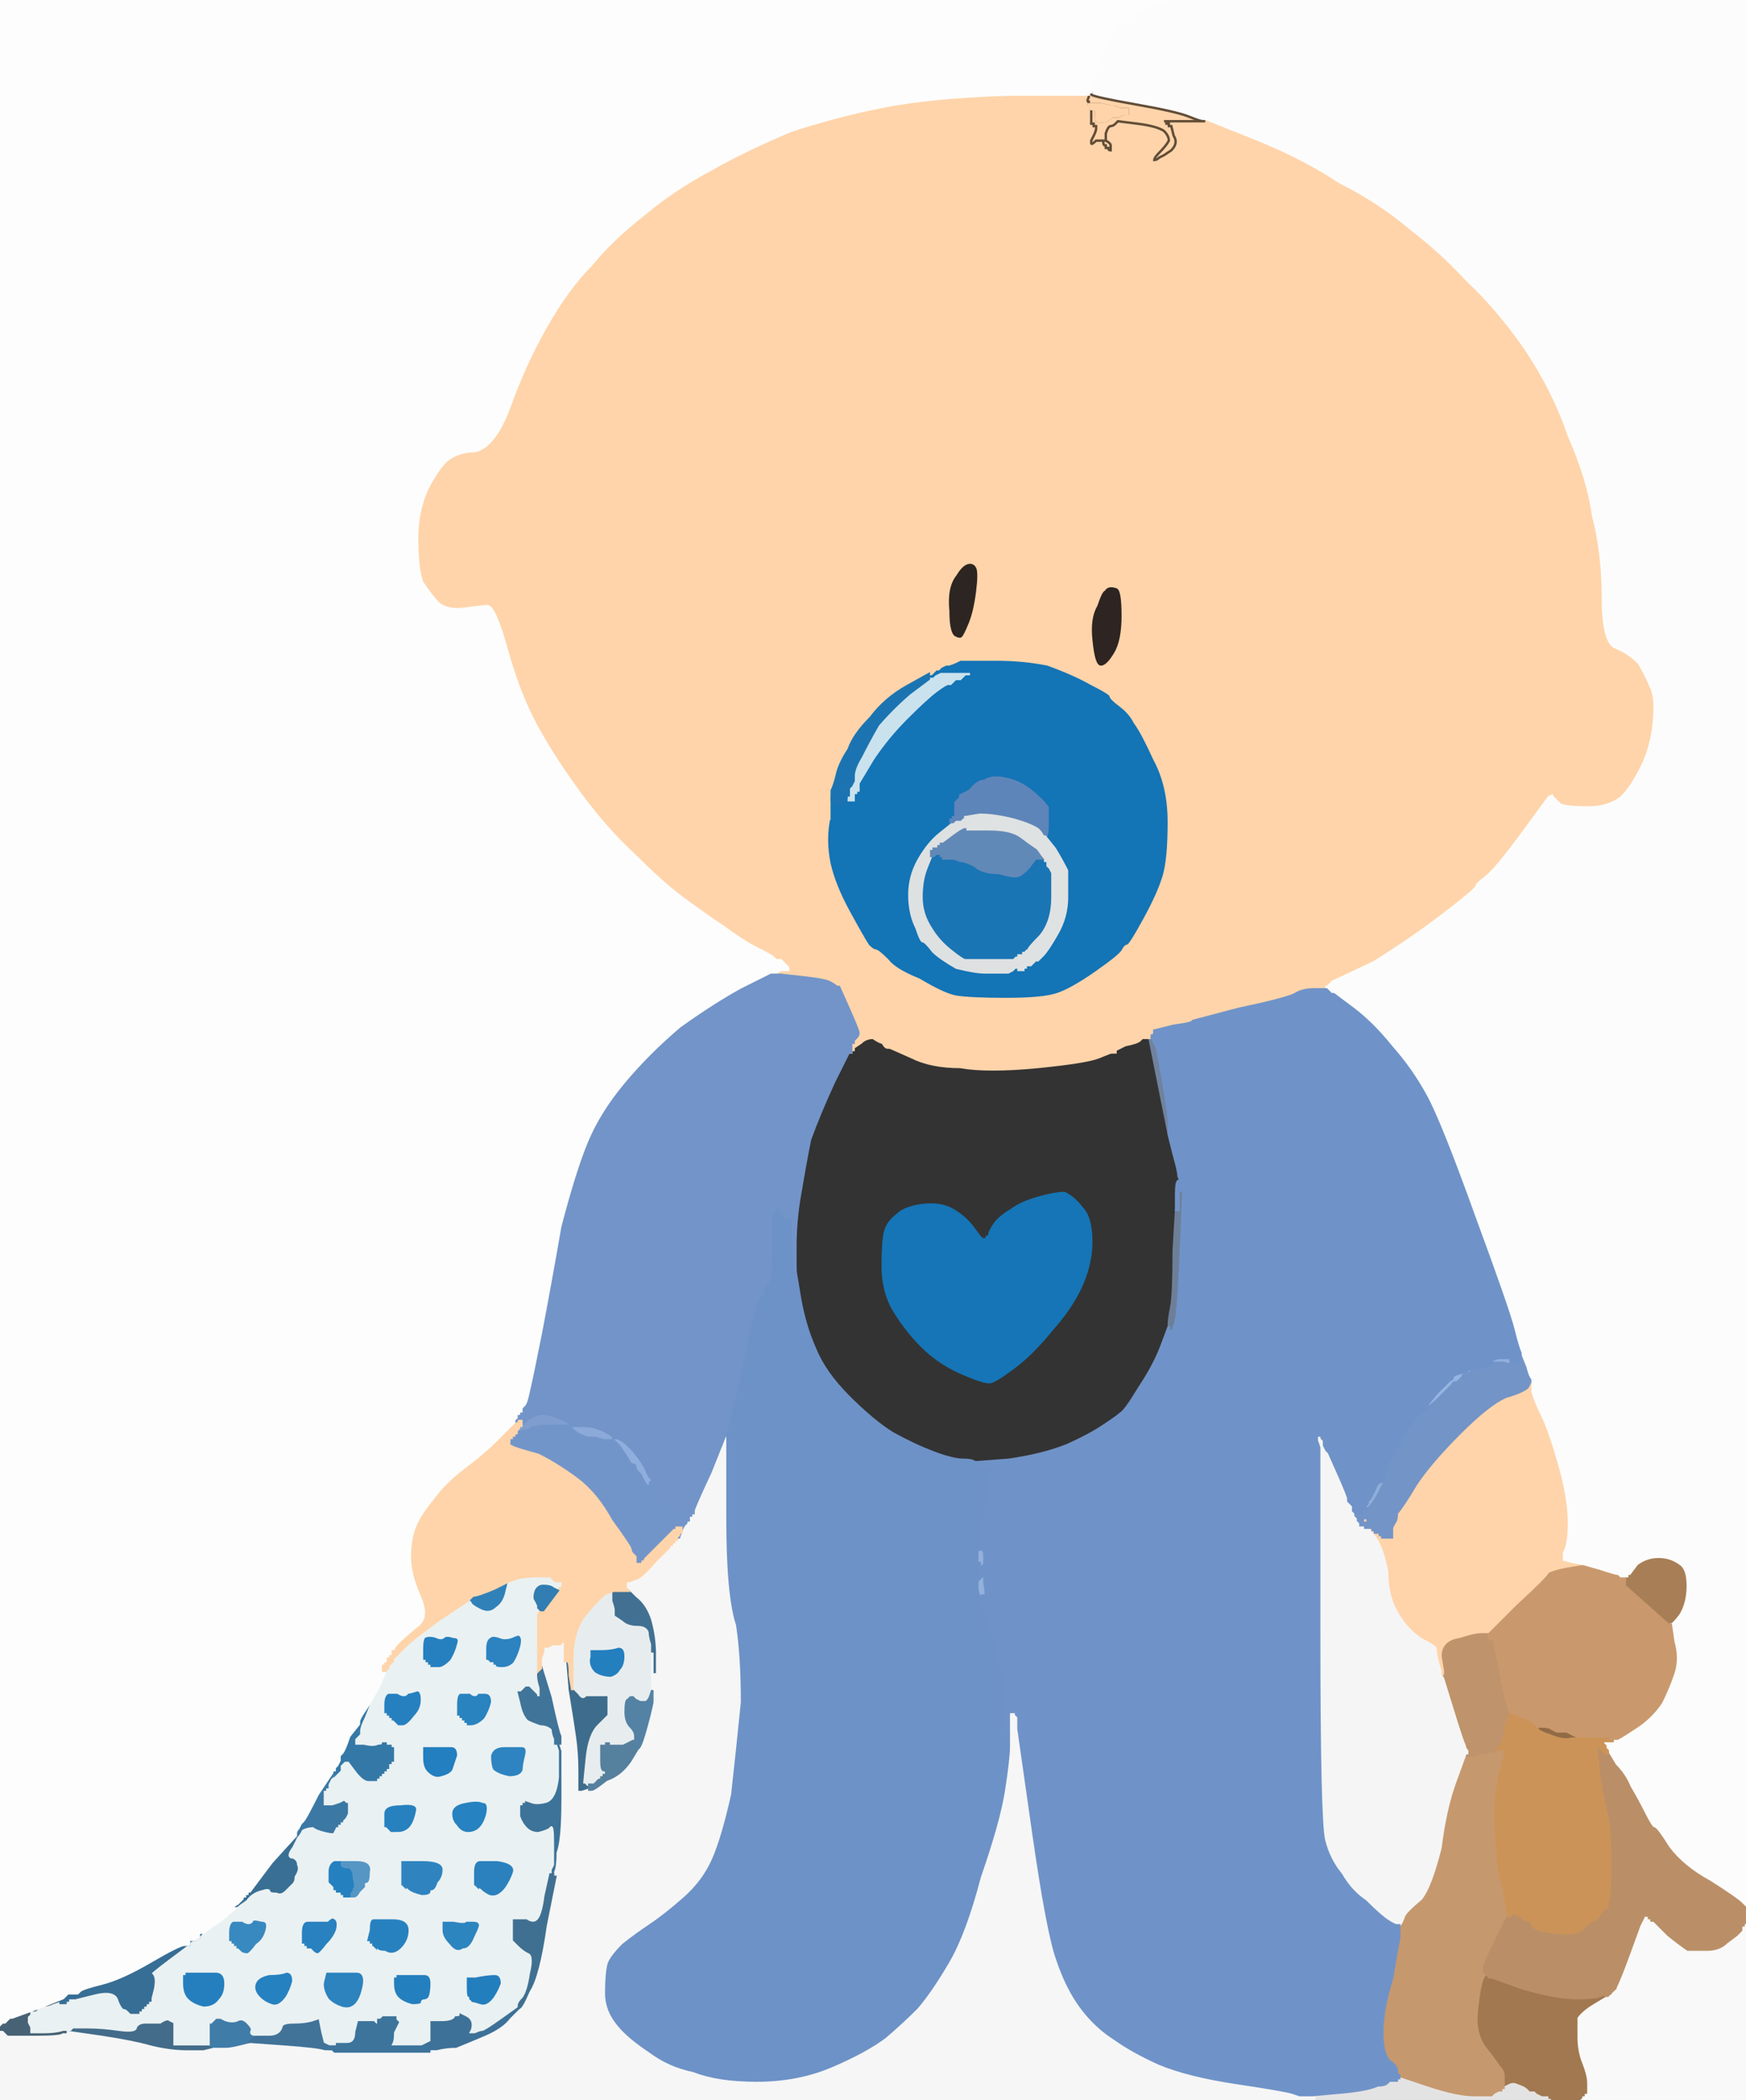 <?xml version="1.0"?><svg width="720" height="866" xmlns="http://www.w3.org/2000/svg">
 <rect width="100%" height="100%" fill="#333333" stroke="none"/>
 <g>
  <title>Layer 1</title>
  <path fill-rule="evenodd" stroke="#2E84C0" stroke-width="1px" id="svg_1" fill="#2E84C0" d="m208,720q5,0 7,0q3,0 2,4q-1,4 -1,6q-1,3 -6,3q-5,-1 -7,-3q-1,-2 -1,-6q1,-4 6,-4z"/>
  <path fill-rule="evenodd" stroke="#2D2521" stroke-width="1px" id="svg_2" fill="#2D2521" d="m391,252q-1,-10 3,-15q3,-5 6,-5q2,0 3,2q1,2 0,10q-1,8 -3,13q-2,5 -3,6q-1,1 -3,0q-3,-1 -3,-11z"/>
  <path fill-rule="evenodd" stroke="#426C89" stroke-width="1px" id="svg_3" fill="#426C89" d="m70,833l2,1l0,0l0,0l0,3q0,3 0,5l0,1l7,0l7,0l0,0q1,1 3,1l2,0l0,0q0,0 -3,1l-4,1l-7,0q-7,0 -17,-3q-9,-3 -20,-3l-11,-2l-1,1l-1,0l0,-1l1,-1l0,0l0,0l1,0l1,-1l6,0q6,0 13,1q7,1 7,-1q1,-2 4,-2q3,0 6,0q3,-2 4,-1z"/>
  <path fill-rule="evenodd" stroke="#2680C0" stroke-width="1px" id="svg_5" fill="#2680C0" d="m166,712l-2,0l-1,-1l-1,-1l0,0l0,0l-1,0l0,0l0,-1l-1,0l0,0l0,-1l0,0l0,0l-1,0l0,0l0,-1l-1,0l0,-4q0,-4 2,-5q2,0 4,0q3,2 4,0q1,0 4,-1q2,0 2,4q0,4 -3,7q-3,4 -5,4z"/>
  <path fill-rule="evenodd" stroke="#247FBE" stroke-width="1px" id="svg_6" fill="#247FBE" d="m243,683l0,-3l5,0q4,0 7,-1q3,0 3,4q0,4 -2,6q-1,2 -4,3q-4,0 -7,-2q-3,-3 -2,-7z"/>
  <path fill-rule="evenodd" stroke="#2681C0" stroke-width="1px" id="svg_7" fill="#2681C0" d="m111,814q5,0 7,-1q3,0 3,4q-1,4 -3,7q-3,4 -6,3q-3,-1 -5,-3q-3,-3 -2,-6q1,-3 6,-4z"/>
  <path fill-rule="evenodd" stroke="#2983BF" stroke-width="1px" id="svg_8" fill="#2983BF" d="m194,712l-2,0l0,-1l0,0l-1,0l0,-1l0,0l-1,0l0,0l0,0l0,-1l0,0l-1,0l0,-1l0,0l-1,0l0,0l0,0l0,-1l0,0l0,-4q0,-5 2,-5q1,0 4,0q2,2 3,0q1,0 3,0q3,0 3,4q-1,4 -3,7q-3,3 -6,3z"/>
  <path fill-rule="evenodd" stroke="#396F94" stroke-width="1px" id="svg_9" fill="#396F94" d="m112,768l10,-11l0,0q0,1 0,1l1,0l-2,4q-3,4 0,4q2,1 2,3q1,2 -1,5q0,2 -1,3l-1,1l-2,2q-2,2 -4,1q-3,0 -3,-1q0,-1 -3,0q-4,1 -6,4q-3,2 -4,3l-1,0l-1,0q0,-1 2,-2l2,-2l0,0l0,-1l0,0l0,0l1,0l0,0l0,-1l1,0l0,0l0,-1l0,0l0,0l1,0q0,0 9,-12z"/>
  <path fill-rule="evenodd" stroke="#6D7F98" stroke-width="1px" id="svg_10" fill="#6D7F98" d="m486,494l0,-4l1,0l0,0l0,1l1,0l-1,24q-1,24 -2,29q-1,5 -2,5q-1,0 -1,-1l0,-1l0,-1q0,-2 1,-7q1,-5 1,-23l1,-17l0,0l1,0l0,-5z"/>
  <path fill-rule="evenodd" stroke="#2981BF" stroke-width="1px" id="svg_11" fill="#2981BF" d="m129,805l-1,-1l-1,0l-1,0l0,-1l0,0l-1,0l0,-1l0,0l-1,0l0,-5q0,-5 3,-5q2,0 4,0q2,0 4,0q2,-2 3,-1q2,1 1,5q-1,3 -4,6q-3,4 -4,4q-1,0 -2,-1z"/>
  <path fill-rule="evenodd" stroke="#3D7398" stroke-width="1px" id="svg_12" fill="#3D7398" d="m230,722l-1,-3l1,0l1,0l1,3q0,2 0,20q0,17 -2,22q0,6 -1,8l0,2l-1,0q0,0 0,-1l-1,0l0,-2l1,-2l0,-1q0,-1 0,-8q0,-8 -1,-6q-1,1 -5,2q-3,0 -5,-2q-2,-2 -3,-5q0,-4 0,-5l1,0l0,-1l1,0l0,0l0,-1l0,0q0,0 3,1q2,1 6,0q4,-1 5,-10q0,-9 0,-11z"/>
  <path fill-rule="evenodd" stroke="#70829E" stroke-width="1px" id="svg_13" fill="#70829E" d="m474,427l1,0l0,0l0,1l2,4q1,4 3,16q2,11 2,15q0,5 0,5l0,0l0,0q0,0 -4,-20l-4,-20l0,0q0,0 0,-1z"/>
  <path fill-rule="evenodd" stroke="#3B78A4" stroke-width="1px" id="svg_14" fill="#3B78A4" d="m131,740l6,-9l0,0l1,0l0,1l0,0l0,0l0,0l0,1l0,0l-1,1l-1,2l0,1l0,1l-1,0l0,0l0,1l-1,0l0,1l0,1l0,1l0,2l0,0l0,0l1,0l1,0l0,0q0,0 1,0q0,0 3,-1l2,-1l1,1l1,0l0,3l0,2l-1,2l-1,1l0,0l0,1l0,0l0,0l-1,0l0,0l0,1l-1,0l0,0l0,1l0,0l0,0l-1,0l0,0l-1,2q0,1 -4,0q-4,-1 -5,-2q-2,0 -4,1q-1,2 -2,3l0,0l-1,0q0,0 0,-1l0,0l0,-1q0,-1 1,-2l1,-2l0,0l0,0l1,-1q1,-1 6,-11z"/>
  <path fill-rule="evenodd" stroke="#A87E56" stroke-width="1px" id="svg_15" fill="#A87E56" d="m689,670l0,0l-1,0q0,0 -9,-8l-9,-8l0,-1l0,0l-1,0l0,-1l0,0l1,0l0,0l0,-1l0,0l0,-1l0,0l0,0l1,0l0,0l0,-1l1,0l3,-4q4,-3 9,-3q5,0 9,3q3,2 3,9q0,7 -3,12q-3,4 -4,4z"/>
  <path fill-rule="evenodd" stroke="#2C83C0" stroke-width="1px" id="svg_16" fill="#2C83C0" d="m204,687l0,0l-1,0l0,-1l0,0l-1,0l0,0l0,0l-1,-1l-1,0l0,-5q0,-4 2,-5q1,-1 4,0q2,1 5,0q2,-1 3,-1q2,1 1,5q-1,4 -3,7q-2,2 -5,2q-3,0 -3,-1z"/>
  <path fill-rule="evenodd" stroke="#2781BF" stroke-width="1px" id="svg_17" fill="#2781BF" d="m164,756l-2,0l0,0l0,0l-1,0l0,0l-1,-1l-1,-1l0,0l-1,0l0,-1l0,-1l0,-4q0,-4 7,-4q8,-1 7,3q-1,5 -3,7q-2,2 -5,2z"/>
  <path fill-rule="evenodd" stroke="#476275" stroke-width="1px" id="svg_18" fill="#476275" d="m16,828l10,-4l0,0l0,1l0,0q0,0 -1,1l0,0l-3,1q-2,1 -4,1l-1,0l-1,1l-1,1l-1,0l-1,0l0,1l-1,1l0,1l0,1l1,2l0,2l5,0q5,0 8,-1l2,0l0,1l0,0l0,0q0,0 -1,0l0,1l-1,0q-1,1 -11,1q-10,0 -12,0l-2,-2l0,0l-1,0l0,0l0,0l0,-2l0,-1l0,0l1,-1l0,0l1,0l0,0l0,0l1,-1l1,-1l0,0l0,0l1,0q0,0 11,-4z"/>
  <path fill-rule="evenodd" stroke="#E4E3E3" stroke-width="1px" id="svg_19" fill="#E4E3E3" d="m577,856l0,0l12,4q12,4 19,4l7,0l1,-1l2,-1l0,0l0,0l1,0l0,0l0,-1l1,0l0,0l0,-1l0,0l0,0l2,-1q2,-1 4,0q3,1 4,2l1,1l1,0l1,0l1,1l2,1l2,0l1,0l0,1l1,0l0,1l0,0l-49,0l-49,0l0,0l0,-1l-1,0l0,-1l0,0l0,0l11,-1q12,-1 16,-3q3,0 4,-1l1,-1l1,0l2,0l0,-1l0,0l1,0l0,-1l0,0z"/>
  <path fill-rule="evenodd" stroke="#E7EDEE" stroke-width="1px" id="svg_20" fill="#E7EDEE" d="m250,657l3,-1l0,4q1,3 1,4l0,2l3,2q2,2 6,2q4,0 5,3q0,2 1,5l0,3l0,8l0,8l-1,3q-1,2 -2,2q-2,0 -2,0l0,0l-2,-1l-1,-1l0,0l-1,0l0,0l0,0l-1,1q-1,0 -1,5q0,4 2,6q2,2 2,4q0,1 0,2l0,0l0,0q0,0 -1,0q0,0 -4,2l-4,0l-1,0l-1,0l0,-1l-1,0l0,0l0,1l-1,0l-1,0l0,1l0,0l0,5q0,4 1,4q1,0 1,1l0,1l-1,0l0,0l0,1l-1,0l0,0l0,1l0,0l0,0l-1,0l0,0l-1,1l-1,1l-1,0l0,0l0,0l0,0l-1,0l0,1l-1,0l-1,-1l0,0l-1,0l0,0l0,0l0,-1l0,0l1,-10q1,-10 5,-14l4,-4l0,-3l0,-4l-1,0l0,0l-2,0q-2,0 -5,0q-2,2 -4,-1l-2,-2l0,-13q0,-12 6,-19q6,-7 8,-8zm-7,26l0,-3l5,0q4,0 7,-1q3,0 3,4q0,4 -2,6q-1,2 -4,3q-4,0 -7,-2q-3,-3 -2,-7z"/>
  <path stroke="#FCFCFC" stroke-width="1px" fill="#FCFCFC" fill-rule="evenodd" d="m481,0l0,0l119,0l120,0l0,394l0,393l0,0q-1,-1 -2,-2q-2,-2 -13,-9q-11,-6 -17,-14q-5,-8 -6,-8q-1,0 -4,-6q-3,-6 -6,-11q-2,-5 -6,-9l-3,-5l0,-1l-1,0l0,0l0,0l0,0l0,-1l-1,0l0,0l0,-1l-1,0l0,0l0,0l0,0l0,-1l1,0l0,-1l2,0l2,0l0,-1l0,0l2,0q2,-1 8,-5q6,-4 10,-10q3,-6 5,-12q2,-6 0,-13l-1,-7l0,0q1,0 4,-4q3,-5 3,-12q0,-7 -3,-9q-4,-3 -9,-3q-5,0 -9,3l-3,4l-1,0l0,1l0,0l-1,0l0,0l0,0l0,1l0,0l-2,0q-1,-1 -1,-1q-1,0 -7,-2l-7,-2l0,0q0,0 -5,-1l-4,-1l0,0l0,0l0,-1q0,-1 0,-3q2,-3 2,-12q0,-10 -4,-24q-4,-14 -7,-20q-3,-6 -4,-10l0,-4l0,-1q-1,-1 -2,-5l-2,-5l0,-1q-1,-2 -3,-10q-2,-8 -16,-46q-14,-39 -20,-50q-6,-11 -14,-20q-8,-10 -16,-16l-8,-6l0,0l0,0l-1,0l0,0l-1,-1l-1,-1l0,0l-1,0l0,0l0,0l0,-1l0,-1l1,0l0,0l1,-1l1,-1l17,-8q16,-10 29,-20q13,-10 13,-11q0,-1 4,-4q4,-3 15,-18q11,-15 11,-15l0,0l2,-1q1,0 1,1q1,1 3,3q3,1 11,1q8,0 13,-4q4,-4 8,-12q4,-8 5,-18q1,-10 -1,-14q-2,-5 -5,-10q-4,-4 -9,-6q-6,-2 -6,-21q0,-19 -4,-34q-2,-15 -10,-33q-6,-18 -18,-36q-12,-17 -24,-28q-10,-11 -23,-21q-13,-11 -29,-19q-15,-10 -35,-18l-20,-8l-1,0q-1,0 -2,-1q-2,-1 -22,-5l-21,-4l0,-1l-1,0l0,0l0,0l0,-1l0,0l2,-10q3,-10 8,-16q5,-6 13,-9q8,-3 8,-3z" id="svg_21"/>
  <path fill-rule="evenodd" stroke="#1A75B4" stroke-width="1px" id="svg_22" fill="#1A75B4" d="m386,352l0,-1l1,0q1,0 1,1l0,1l1,0l0,1l0,0l1,0l2,0q2,0 4,1q2,0 6,2q3,3 10,3q7,2 8,1q1,0 4,-3q3,-4 3,-4l1,0l0,0l0,0l0,-1l0,0l1,0l0,1l1,0l1,0l0,0l0,0l0,1l1,0l0,1l0,1l1,1l1,2l0,10q0,10 -5,16q-5,5 -5,6q-1,0 -1,1l-1,0l0,0l0,1l-1,0l-1,0l0,1l0,0l-1,0l-1,1l-1,0l-1,0l-8,0q-8,0 -10,0q-1,0 -6,-4q-5,-4 -8,-9q-4,-6 -4,-13q0,-7 2,-12l2,-5l0,0q0,0 1,-1l0,0l0,0q1,0 1,0z"/>
  <path fill-rule="evenodd" stroke="#DEE1E1" stroke-width="1px" id="svg_23" fill="#DEE1E1" d="m395,338l1,0l1,-1l1,0l0,0q0,1 1,1l1,0l0,1l0,1l-1,1l0,1l-1,0q-1,0 -5,3l-4,3l0,0l-1,0l0,0l0,0l0,1l0,0l-1,0l0,1l-1,0q0,0 0,1l0,0l0,0q-1,1 -1,1l0,0l-1,0q0,0 0,1l0,0l-2,5q-2,5 -2,12q0,7 4,13q3,5 8,9q5,4 6,4q2,0 10,0l8,0l1,0l1,0l1,-1l1,0l0,1l0,0l-1,0l0,0l1,1l1,0l0,1l-1,1l0,0l0,1l0,0l0,0l0,0l-1,0l-1,1l-2,1l-2,0q-3,0 -8,0q-4,0 -12,-2q-7,-4 -10,-7q-3,-4 -4,-4q-1,0 -3,-6q-3,-6 -3,-14q0,-8 4,-15q4,-7 9,-11l5,-4l1,0l1,-1l1,0z"/>
  <path fill-rule="evenodd" stroke="#2D85BF" stroke-width="1px" id="svg_24" fill="#2D85BF" d="m182,796l0,-2l0,-1l0,-1l5,0q5,1 5,0q1,0 3,0q3,0 3,2q0,1 -2,5q-2,5 -5,5q-3,2 -6,-2q-3,-3 -3,-6z"/>
  <path fill-rule="evenodd" stroke="#96B4E2" stroke-width="1px" id="svg_25" fill="#96B4E2" d="m607,565l0,0l0,1q-1,0 -2,0q-2,1 -2,2q-1,1 -2,2q-2,0 -2,1q-1,1 -5,5q-4,4 -5,4l-1,0l4,-5q5,-5 6,-6q1,0 1,-1q0,-1 4,-2q4,-2 4,-1z"/>
  <path fill-rule="evenodd" stroke="#F9F9F9" stroke-width="1px" id="svg_26" fill="#F9F9F9" d="m678,789l0,0l1,0l0,1l0,0l1,0l0,0l0,0l0,1l0,0l1,0l0,1l0,0l1,0l0,0l0,0l6,6q5,4 8,6q3,0 8,0q5,0 8,-3q4,-3 4,-3l0,0l1,-1l1,-1l0,-1l0,-1l1,0l0,0l0,-1l1,0l0,0l0,0l0,37l0,36l-34,0l-35,0l0,0l1,-1l0,0l0,-1l0,0l0,0l1,0l0,0l0,-1l1,0l0,0l0,-1l0,0l0,0l0,-3q0,-3 -2,-8q-2,-5 -2,-11q0,-6 0,-8q2,-3 7,-6l5,-3l0,0q1,-1 1,-1l0,0l1,0q0,0 0,-1l0,0l0,0q1,-1 1,-1l0,0l1,0q0,0 0,-1l0,0l0,0q0,0 1,-1q1,-2 5,-13l4,-11l1,-2l1,-2l0,0l0,0l0,-1z"/>
  <path fill-rule="evenodd" stroke="#2682C0" stroke-width="1px" id="svg_27" fill="#2682C0" d="m192,743q5,-1 7,0q3,0 2,5q-1,4 -3,6q-2,2 -5,2q-3,0 -5,-3q-2,-2 -2,-5q0,-4 6,-5z"/>
  <path fill-rule="evenodd" stroke="#1374B6" stroke-width="1px" id="svg_28" fill="#1374B6" d="m342,337l0,-9l1,0l0,0l0,2l1,2l0,0l0,0l0,-1l0,0l1,0l0,-1l0,0l1,0l0,1l0,1l1,0l0,0l0,-1l1,0l0,-1l0,-1l1,0l0,-1l1,0l0,0l0,1l0,1l1,0l1,0l0,-2l0,-1l1,0l0,-1l0,0l1,0l0,-2l0,-1l6,-10q6,-9 14,-17q8,-8 12,-11q4,-3 5,-3l1,0l1,-1l1,-1l1,0l1,0l1,-1l1,-1l1,0l1,0l-4,0q-4,0 -6,0l-2,0l-2,1l-1,1l-1,0l-1,0l-1,0l0,0l0,-1l0,0l0,0l0,0l1,-1l0,0l0,0l1,0l0,0l0,0l1,-1l1,-1l0,0l0,0l1,0l0,0l1,-1l2,-1l1,0q1,0 5,-2q4,0 15,0q11,0 21,2q11,4 18,8q8,4 8,5q0,1 4,4q4,3 6,7q3,4 8,15q6,11 6,26q0,15 -2,22q-2,7 -8,18q-6,11 -7,11q-1,0 -2,2q-1,2 -11,9q-10,7 -16,9q-6,2 -21,2q-15,0 -21,-1q-5,-1 -15,-7q-10,-4 -13,-8q-4,-4 -5,-4q-1,0 -3,-2q-2,-3 -8,-14q-6,-11 -8,-20q-2,-10 0,-19zm89,8l0,0l4,5q3,5 5,9q0,4 0,11q0,8 -4,15q-4,7 -6,9q-2,2 -2,2l0,0l-1,0l0,0l-1,1l-1,1l-1,0l-1,0l0,1l-1,0l0,0l0,1l-1,0l-1,0l0,0l-1,0l-1,1l-2,1l-2,0q-3,0 -8,0q-4,0 -12,-2q-7,-4 -10,-7q-3,-4 -4,-4q-1,0 -3,-6q-3,-6 -3,-14q0,-8 4,-15q4,-7 9,-11l5,-4l0,0l0,-1l0,0l0,0l1,0l0,0l0,-1l1,0l0,-1l0,-1l0,-1l0,-1l0,-1l0,-1l1,-1l1,-1l0,0l0,-1l4,-2q3,-4 6,-4q3,-2 8,-1q6,1 11,5q5,4 7,7q0,3 0,7q0,5 -1,5z"/>
  <path fill-rule="evenodd" stroke="#8FAEDD" stroke-width="1px" id="svg_29" fill="#8FAEDD" d="m255,596l-3,-3l0,0l1,0l1,0q2,0 6,4q3,3 6,8q2,5 3,5l0,1l0,0q-1,0 -1,1q0,1 -1,1q-1,-1 -2,-3l-1,-2l-1,-1q-1,-1 -1,-2q0,-1 -1,-1q-1,0 -2,-2q-1,-2 -4,-6z"/>
  <path fill-rule="evenodd" stroke="#237FBF" stroke-width="1px" id="svg_30" fill="#237FBF" d="m174,725l0,-4l0,0l0,-1l4,0q5,0 8,0q3,0 3,4q-1,3 -2,6q-1,2 -5,3q-3,1 -6,-2q-2,-2 -2,-6z"/>
  <path fill-rule="evenodd" stroke="#3E6C8C" stroke-width="1px" id="svg_31" fill="#3E6C8C" d="m234,697l-1,-12l1,0q1,0 1,6l1,6l0,0l0,0l2,2q2,3 4,1q3,0 5,0l2,0l0,0l1,0l0,4l0,3l-4,4q-4,4 -5,14l-1,10l0,0l0,1l0,0l0,0l1,0l0,0l1,1l1,0l0,1l0,0l0,0l0,0l-3,1l-2,0l0,-1l0,-2l0,-6q0,-7 -1,-14q-1,-7 -3,-19z"/>
  <path fill-rule="evenodd" stroke="#F6F6F6" stroke-width="1px" id="svg_32" fill="#F6F6F6" d="m293,607l6,-15l1,0q0,1 0,34q0,32 4,44q2,13 2,32q-2,20 -4,38q-4,18 -8,27q-4,9 -12,16q-8,7 -14,11q-6,4 -11,8q-5,5 -6,8q-1,4 -1,12q0,7 5,13q4,5 13,11q8,6 18,8q10,4 26,4q17,0 31,-6q14,-6 22,-12q7,-6 13,-12q6,-7 13,-19q7,-12 13,-35q8,-23 10,-36q2,-13 2,-18l0,-5l0,-5l0,-4l2,0l1,0l0,1l1,1l0,2l0,3l6,42q6,42 10,53q4,12 10,20q6,8 14,13q7,5 18,10q12,5 32,8q20,3 23,4l3,1l2,0l3,0l0,0l0,0l0,1l1,0l0,1l0,0l-271,0l-271,0l0,-14l0,-14l0,0l0,0l1,0l0,0l2,2q2,0 12,0q10,0 11,-1l1,0l1,0q0,-1 0,-1l0,0l14,2q13,2 20,4q8,2 15,2l7,0l4,-1q3,-1 3,-1l0,0l2,0q2,0 6,-1l4,-1l14,1q14,1 17,2l2,0l1,0l1,1l4,0q5,0 16,0l11,0l4,0l4,0l0,-1l0,0l3,0q4,-1 8,-1q5,-2 10,-4l5,-3l1,0q2,-1 3,-2l1,-1l0,0q1,0 1,-1l0,0l1,0q1,-1 2,-3l2,-2l0,0q1,0 4,-7q4,-6 7,-27l4,-20l0,-2q1,-2 1,-8q2,-5 2,-22q0,-18 0,-20l-1,-3l0,-3q-1,-2 -4,-16l-4,-13l0,-3l1,-3l0,-1l0,-1l2,0l2,-1l2,0l1,0l1,-1l1,0l0,4l0,4l1,12q2,12 3,19q1,7 1,14l0,6l0,2l0,1l2,0l3,-1l0,0l0,0l0,0l0,-1l0,-1l1,0l0,0l0,0l0,0q0,0 1,0q0,0 5,-2q6,-2 10,-8l3,-5l0,0q1,0 3,-7q2,-7 3,-12l0,-5l0,-8l0,-8l0,0l1,0l0,5l0,4l0,-8q0,-7 -2,-14q-2,-6 -6,-9l-3,-3l0,0l-1,-1l0,0l0,-1l0,0l0,0l-1,0l0,0l0,-1l1,0l0,0l0,-1l1,0q1,0 3,-1q2,0 8,-7l6,-6l0,-1l0,0l1,0l0,-1l0,0l1,0l0,0l0,0l0,-1l0,0l1,0l0,-1l0,0l0,0l0,0q1,0 1,-1l0,-1l0,0l1,0l0,-1l0,0l0,0q1,0 1,-1l0,-1l1,-1l0,-1l0,0l1,0l0,-1l0,-1l1,0l0,-1l0,0l1,0l0,-1q0,-1 7,-16z"/>
  <path fill-rule="evenodd" stroke="#2680BF" stroke-width="1px" id="svg_33" fill="#2680BF" d="m178,688l-1,0l0,-1l-1,0l0,0l0,-1l0,0l0,0l-1,0l0,0l0,-1l-1,0l0,0l0,-1l0,0l0,0l0,-4q0,-4 1,-5q2,-1 5,0q2,1 3,0q1,-1 4,0q3,0 2,3q-1,4 -3,7q-3,3 -5,3q-2,0 -3,0z"/>
  <path fill-rule="evenodd" stroke="#7F9ECF" stroke-width="1px" id="svg_34" fill="#7F9ECF" d="m235,587l0,1l0,0q-1,0 -3,0q-3,0 -3,1q0,1 -1,1q-1,0 -1,-1q0,-1 -3,-1q-4,0 -5,0q-1,2 -4,3l-3,1l0,-1l0,-1l1,0l0,0l0,-1l1,0l0,0l0,-1l0,0q0,0 1,0l0,-1l1,0l0,-1l0,0l0,0l1,0l0,0l0,-1l1,0l2,-1q3,-2 9,0q5,2 6,3z"/>
  <path fill-rule="evenodd" stroke="#CAE2ED" stroke-width="1px" id="svg_35" fill="#CAE2ED" d="m396,278l4,0l-1,0l-1,0l-1,1l-1,1l-1,0l-1,0l-1,1l-1,1l-1,0q-1,0 -5,3q-4,3 -12,11q-8,8 -14,17l-6,10l0,1l0,2l-1,0l0,0l0,1l-1,0l0,1l0,2l-1,0l-1,0l0,-1l0,-1l0,-2l0,-1l1,-1l1,-2l0,-2q0,-3 3,-8q3,-6 7,-13q6,-7 13,-13l8,-6l1,0l1,0l1,-1l2,-1l2,0q2,0 6,0z"/>
  <path fill-rule="evenodd" stroke="#ffd4aa" stroke-width="1px" id="svg_36" fill="#ffd4aa" d="m416,39l33,0l1,0l0,0l0,1q0,0 -1,0q0,0 0,2l0,1l0,1q1,0 1,0l0,1l0,3l0,3l1,0l0,1l0,0l1,0l0,1q0,1 -1,3l-1,2l0,0l0,0l0,1q0,1 2,-1q2,0 2,0q0,0 1,0l0,1l0,0q0,1 1,1l0,0l0,0q0,0 0,1l1,0l0,0q0,1 1,1l0,0l3,2q3,2 9,2q5,0 6,0l0,0l0,0q1,0 2,-1l2,-1l3,-2q3,-3 1,-6q-1,-4 -1,-4q-1,0 -1,0l0,0l0,-1l0,0l-1,0l0,-1l0,0l-1,0l0,0l0,0l2,0l3,0l3,0l3,0l3,0q3,0 3,0l0,0l20,8q20,8 35,18q16,8 29,19q13,10 23,21q12,11 24,28q12,18 18,36q8,18 10,33q4,15 4,34q0,19 6,21q5,2 9,6q3,5 5,10q2,4 1,14q-1,10 -5,18q-4,8 -8,12q-5,4 -13,4q-8,0 -11,-1q-2,-2 -3,-3q0,-1 -1,-1l-2,1l0,0q0,0 -11,15q-11,15 -15,18q-4,3 -4,4q0,1 -13,11q-13,10 -29,20l-17,8l-1,1l-1,1l0,0l-1,0l0,1l0,1l-4,0q-5,0 -8,2q-4,2 -23,6l-19,5l-12,0q-11,1 -18,1q-7,0 -14,1l-8,0l-1,0q-1,-1 -5,-1q-5,0 -30,-4l-26,-4l-2,0l-1,0l0,-1l-1,0l0,0l0,1l0,0l0,0l-1,1l0,1l1,0l2,0l1,1l1,1l15,2q15,4 21,4q5,0 16,1l12,0l0,0l0,1l0,0l0,0l1,0l0,0l0,1l1,0l0,0l0,1l1,0l1,0l0,-1l0,0l1,0l0,-1l9,0l8,0l0,1l0,1l1,0l0,0l-1,1l-1,1l0,0l-1,0l0,0l0,0l-2,1l-1,0l0,1l1,1l0,0l0,0l0,0l0,1l-1,0l-1,0l0,0q0,0 -5,2q-5,2 -25,4q-21,2 -32,0q-12,0 -20,-4l-9,-4l0,0q-1,-1 -1,-1l0,0l0,-1q0,0 -1,-2q-1,-1 -3,-6q-3,-4 -3,-6q0,-2 -4,-5q-3,-2 -6,-3l-3,-1l-1,0q-1,-1 -3,-2q-2,-1 -11,-2l-9,-1l-2,1l-1,1l-1,0l-2,0l0,-1l0,0l0,0l1,-1l0,0l1,0l0,0l0,0l0,0l1,0l1,-1l2,-1l2,0l1,0l0,-1l-1,-1l0,0l0,0l-1,-1l-1,-1l-1,0l-1,0l-1,-1q-1,-1 -7,-4q-6,-3 -14,-9q-9,-6 -17,-12q-8,-6 -19,-17q-12,-11 -23,-26q-11,-15 -18,-28q-7,-13 -12,-31q-5,-18 -8,-18q-2,0 -9,1q-7,1 -11,-2q-3,-3 -7,-9q-2,-6 -2,-18q0,-11 4,-20q4,-8 8,-12q5,-4 12,-4q8,-2 14,-18q6,-17 15,-33q9,-16 19,-26q8,-10 22,-21q12,-10 27,-18q14,-8 33,-16q18,-6 38,-10q20,-4 52,-5zm-25,213q-1,-10 3,-15q3,-5 6,-5q2,0 3,2q1,2 0,10q-1,8 -3,13q-2,5 -3,6q-1,1 -3,0q-3,-1 -3,-11zm60,12q-1,-9 2,-14q2,-6 3,-6q1,-2 4,-1q2,0 2,11q0,10 -3,15q-3,5 -5,5q-2,0 -3,-10zm-109,73l0,-9l1,0l0,0l0,-2q1,-2 2,-6q1,-5 5,-11q2,-6 10,-14q6,-8 14,-12l8,-4l0,0q0,-1 0,-1l1,0l0,0l1,0l0,0l0,0l1,-1l1,-1l0,0l0,0l1,0l0,0l1,-1l2,-1l1,0q1,0 5,-2q4,0 15,0q11,0 21,2q11,4 18,8q8,4 8,5q0,1 4,4q4,3 6,7q3,4 8,15q6,11 6,26q0,15 -2,22q-2,7 -8,18q-6,11 -7,11q-1,0 -2,2q-1,2 -11,9q-10,7 -16,9q-6,2 -21,2q-15,0 -21,-1q-5,-1 -15,-7q-10,-4 -13,-8q-4,-4 -5,-4q-1,0 -3,-2q-2,-3 -8,-14q-6,-11 -8,-20q-2,-10 0,-19zm114,97q0,0 0,-1q0,0 0,1q0,0 0,0z"/>
  <path fill-rule="evenodd" stroke="#ffd4aa" stroke-width="1px" id="svg_37" fill="#ffd4aa" d="m460,51l1,-1l8,1q8,1 11,3q2,2 2,4q-1,2 -4,5q-2,2 -2,3l0,0l0,0q-1,0 -6,0q-6,0 -8,0q-2,-2 -4,-4l-3,-3l1,-3q1,-4 2,-4q1,0 2,-1z"/>
  <path fill-rule="evenodd" stroke="#916B45" stroke-width="1px" id="svg_38" fill="#916B45" d="m632,712l1,-1l0,0q1,0 1,1l0,0l2,0q3,0 4,1l2,1l4,0q4,2 4,2l1,0l0,0q0,0 0,1q1,0 -3,0q-3,1 -10,-2q-6,-2 -6,-3z"/>
  <path fill-rule="evenodd" stroke="#6D92C7" stroke-width="1px" id="svg_39" fill="#6D92C7" d="m320,497l0,0l1,0l0,1l0,0l1,0l0,1l0,1l1,1l1,1l0,0l0,0l0,0l1,0l1,0l1,0l0,11l1,11l0,0l0,0l2,12q2,11 6,20q4,10 14,20q10,10 18,15q9,5 17,8q8,3 12,3q4,0 5,1l1,0l0,1l0,1l3,0l3,0l-2,15q-3,16 -2,17l0,1l0,0q-1,0 -1,0l0,1l0,3l0,2l0,2q0,1 0,1l0,0l0,1l0,1l0,1q0,1 0,1l0,0l0,3q0,3 1,4l0,0l3,12q4,11 3,12q-1,0 1,4q2,5 2,8q0,4 0,10l0,6l1,2l1,3l0,0l0,0l0,5q0,5 -2,18q-2,13 -10,36q-6,23 -13,35q-7,12 -13,19q-6,6 -13,12q-8,6 -22,12q-14,6 -31,6q-16,0 -26,-4q-10,-2 -18,-8q-9,-6 -13,-11q-5,-6 -5,-13q0,-8 1,-12q1,-3 6,-8q5,-4 11,-8q6,-4 14,-11q8,-7 12,-16q4,-9 8,-27q2,-18 4,-38q0,-19 -2,-32q-4,-12 -4,-44q0,-33 0,-34l-1,0l0,-2q1,-1 1,-2q0,0 3,-12q3,-13 6,-28q3,-14 5,-14q1,0 1,-3q1,-3 1,-2q2,1 2,-13l0,-15l1,-1l1,-2l0,0l0,0l0,-1z"/>
  <path fill-rule="evenodd" stroke="#3181B9" stroke-width="1px" id="svg_40" fill="#3181B9" d="m204,655l6,-3l-1,4q-1,5 -4,7q-3,3 -7,1q-4,-2 -4,-3q-1,-1 -1,-1l0,0l0,0q0,0 2,-2q2,0 9,-3z"/>
  <path fill-rule="evenodd" stroke="#3889BF" stroke-width="1px" id="svg_41" fill="#3889BF" d="m99,805l-1,-1l0,0l0,0l-1,0l0,0l0,-1l-1,0l0,0l0,-1l0,0l0,0l-1,0l0,0l0,-1l-1,0l0,-4q0,-4 2,-5q2,0 4,0q3,2 4,0q0,-1 4,0q3,0 2,4q-1,4 -4,6q-3,4 -4,4q-2,0 -3,-1z"/>
  <path fill-rule="evenodd" stroke="#247FBE" stroke-width="1px" id="svg_42" fill="#247FBE" d="m162,818l0,-3l1,0l0,-1l5,0q4,0 7,0q3,0 3,4q0,4 -1,6q-1,1 -2,1q-1,0 -1,1q0,1 -4,1q-4,-1 -6,-3q-2,-2 -2,-6z"/>
  <path fill-rule="evenodd" stroke="#237EBE" stroke-width="1px" id="svg_43" fill="#237EBE" d="m193,825l0,-1l0,0q-1,0 -1,-4l0,-5l4,0q5,-1 8,-1q3,0 3,4q-1,3 -3,6q-3,4 -6,3q-3,-1 -4,-1q0,-1 -1,-1z"/>
  <path fill-rule="evenodd" stroke="#6189B7" stroke-width="1px" id="svg_44" fill="#6189B7" d="m400,342l0,0l8,0q9,0 13,3q4,3 7,5q2,3 3,4l0,0l-1,0l-1,0l0,-1l-1,0l0,0l0,1l0,0l0,0l-1,0q0,0 -3,4q-3,3 -4,3q-1,1 -8,-1q-7,0 -10,-3q-4,-2 -6,-2q-2,-1 -4,-1l-2,0l-1,0l0,0l0,-1l-1,0l0,-1l0,-1l-1,0l0,1l0,0l-1,0l0,0l0,0l-1,1l-1,0l0,-1l0,-1l1,0l0,-1l1,0l1,0l0,-1l1,0l0,0l0,-1l0,0l0,0l1,0l0,0l4,-3q4,-3 5,-3l1,0l0,0l1,0l0,0z"/>
  <path fill-rule="evenodd" stroke="#624D37" stroke-width="1px" id="svg_45" fill="#ffd4aa" d="m450,38l0,0l0,1q1,1 18,4q17,3 22,5q5,2 6,2l1,0l0,0q0,0 -3,0l-3,0l-3,0l-3,0l-3,0l-2,0l0,0l0,0l1,0l0,0l0,1l1,0l0,0l0,1l0,0q0,0 1,0q0,0 1,4q2,3 -1,6l-3,2l-2,1q-1,1 -2,1l0,0l0,0q0,-1 2,-3q3,-3 4,-5q0,-2 -2,-4q-3,-2 -11,-3l-8,-1l-1,1q-1,1 -2,1q-1,0 -2,3q0,2 0,3q2,1 2,2l0,2l0,0q-1,0 -1,-1l0,0l-1,0q0,-1 0,-1l0,0l0,0q-1,0 -1,-1l0,0l0,-1q-1,0 -1,0q0,0 -2,0q-2,2 -2,1l0,-1l0,0l0,0l1,-2q1,-2 1,-3l0,-1l-1,0l0,0l0,-1l-1,0l0,-3l0,-3l1,0l1,0l0,3q0,3 2,2q3,0 3,-1l1,0l0,0l0,-1l2,0l1,0l2,-1l2,0l0,-1l0,-1l-3,0l-3,-1l0,0l-1,0l0,0q0,0 -4,-1l-5,0l0,-1q-1,0 0,-2l0,-1l0,0q0,-1 1,-1z"/>
  <path fill-rule="evenodd" stroke="#94AFDC" stroke-width="1px" id="svg_46" fill="#94AFDC" d="m405,638l0,0l1,4q0,4 -1,5l-1,0l0,-1l0,-2l0,-2l0,-3l0,0q1,-1 1,-1z"/>
  <path fill-rule="evenodd" stroke="#5E85B9" stroke-width="1px" id="svg_47" fill="#5E85B9" d="m431,345l0,0l-1,0q0,-1 -2,-3q-3,-2 -10,-4q-8,-2 -14,-2l-6,1l-1,0l-1,1l-1,0l-1,0l-1,1l-1,0l0,0l0,-1l0,0l0,0l1,0l0,0l0,-1l1,0l0,-1l0,-1l0,-1l0,-1l0,-1l0,-1l1,-1l1,-1l0,0l0,-1l4,-2q3,-4 6,-4q3,-2 8,-1q6,1 11,5q5,4 7,7q0,3 0,7q0,5 -1,5z"/>
  <path fill-rule="evenodd" stroke="#1575B6" stroke-width="1px" id="svg_48" fill="#1575B6" d="m401,506l3,4l1,1l1,1l0,0l0,0l0,-1l0,0l1,0l0,-1l0,0l1,0l0,-1q0,-1 2,-4q2,-3 7,-6q4,-3 11,-5q7,-2 11,-2q4,2 7,6q4,4 4,14q0,9 -4,18q-4,9 -12,18q-8,10 -16,16q-8,6 -10,6q-3,0 -12,-4q-9,-4 -16,-11q-6,-6 -11,-14q-5,-8 -5,-19q0,-10 1,-14q1,-4 5,-7q3,-3 10,-4q8,-1 13,2q5,3 8,7z"/>
  <path fill-rule="evenodd" stroke="#407CA8" stroke-width="1px" id="svg_49" fill="#407CA8" d="m105,839l2,0l0,0l0,1l0,0l-1,0l0,0l0,0l-2,1l-1,1l0,0l0,0l-4,1q-4,1 -6,1l-2,0l-2,0q-2,0 -3,-1l0,0l0,-1q0,0 0,-4l0,-4l1,0l0,0l1,-1l1,-1l1,0l1,0l2,1q3,1 5,0q2,-1 4,1q2,2 2,3q-1,2 1,2z"/>
  <path fill-rule="evenodd" stroke="#ffd4aa" stroke-width="1px" id="svg_50" fill="#ffd4aa" d="m374,413l0,0l1,0l0,1l1,0l2,0l26,4q25,4 30,4q4,0 5,1l1,0l0,0l0,1l2,0l1,0l0,1l-1,0l0,0l0,0l-12,0q-11,-1 -16,-1q-6,0 -21,-4l-15,-2l-1,-1l-1,-1l-2,0l-1,0l0,-1l1,-1l0,0l0,0l0,-1z"/>
  <path fill-rule="evenodd" stroke="#A27850" stroke-width="1px" id="svg_51" fill="#A27850" d="m612,814l1,0l0,0q0,0 1,1l0,0l14,5q14,4 22,4q8,0 11,-3q3,-3 4,-3q1,0 1,1l0,0l0,0q0,1 0,1l-1,0l0,0q0,0 -1,1l0,0l0,0q0,1 0,1l-1,0l0,0q0,0 -1,1l0,0l-5,3q-5,3 -7,6q0,2 0,8q0,6 2,11q2,5 2,8l0,3l0,0l0,0l0,1l0,0l-1,0l0,1l0,0l-1,0l0,0l0,0l0,1l0,0l-1,1l0,0l-5,0l-6,0l0,0l0,-1l-1,0l0,-1l-1,0l-2,0l-2,-1l-1,-1l-1,0l-1,0l-1,-1q-1,-1 -4,-2q-2,-1 -4,0l-2,1l0,0l0,0l0,-1l0,-1l0,-2q0,-2 -6,-8q-4,-7 -5,-14q-1,-6 1,-10q0,-4 1,-7q0,-3 1,-3z"/>
  <path fill-rule="evenodd" stroke="#2E2421" stroke-width="1px" id="svg_52" fill="#2E2421" d="m451,264q-1,-9 2,-14q2,-6 3,-6q1,-2 4,-1q2,0 2,11q0,10 -3,15q-3,5 -5,5q-2,0 -3,-10z"/>
  <path fill-rule="evenodd" stroke="#94B0DC" stroke-width="1px" id="svg_53" fill="#94B0DC" d="m406,658l-1,0l0,0q-1,-1 -1,-4l0,-3l0,-1l0,-1l1,0q1,0 2,5q0,4 -1,4z"/>
  <path fill-rule="evenodd" stroke="#7295C9" stroke-width="1px" id="svg_54" fill="#7295C9" d="m235,588l0,0l1,0l0,0l1,1q1,1 3,2q2,1 4,1l2,0l3,1l3,0l3,3q3,4 4,6q1,2 2,2q1,0 1,1q0,1 1,2l1,1l1,2q1,2 2,3q1,0 1,-1q0,-1 1,-1l0,0l1,2q2,2 2,3l0,1l-1,0l0,1l0,0l1,0l0,0q0,0 1,1q1,1 1,-2l0,-2l1,3q1,4 3,5q2,1 3,1l1,0l0,2l0,1l1,0l0,0l0,1l-1,1l-1,2q-1,3 -1,3l-1,0l-1,-1q0,-1 -6,5q-6,5 -6,5l0,1l0,0l0,0l-1,0l0,0l0,1l-1,0l0,0l0,1l0,0l-1,0l0,-1l-1,0l0,-1l0,-2l-1,-1q-1,-1 -1,-2q0,-1 -8,-12q-6,-11 -14,-17q-8,-6 -16,-10l-7,-2l-3,-1l-2,-1l0,0l0,0l-1,0l0,0l0,-1l1,0l0,-1l0,-1l1,0l0,-1l0,0l1,0l0,0l0,0l0,0l1,0l0,-1l0,0l3,-1q2,0 3,-1q1,-1 8,-1q7,0 8,0z"/>
  <path fill-rule="evenodd" stroke="#417399" stroke-width="1px" id="svg_55" fill="#417399" d="m129,833l3,-1l0,1l0,0l1,5q1,4 1,4q0,0 2,1l3,0l0,0l0,1l-1,0l-2,0l0,1l0,0l-2,0q-3,-1 -17,-2l-14,-1l0,0l0,0l1,-1l2,-1l0,0l0,0l1,0l0,0l0,-1l0,0l4,0q4,0 5,-3q0,-2 5,-2q5,0 8,-1z"/>
  <path fill-rule="evenodd" stroke="#8FAEDB" stroke-width="1px" id="svg_56" fill="#8FAEDB" d="m570,611l1,0l-3,6q-3,5 -4,5q-1,0 -1,0l0,0l0,-1l1,-1l0,0l0,0l0,-1l0,0l1,-1q1,-2 2,-4q1,-3 3,-3z"/>
  <path fill-rule="evenodd" stroke="#EAF1F2" stroke-width="1px" id="svg_57" fill="#EAF1F2" d="m222,650l5,0l1,1l1,1l1,0l2,0l0,2l0,1l-1,0l-1,1l0,0l0,0l-2,-1q-1,-1 -4,-1q-2,0 -3,2q-1,3 0,4l1,2l0,0l0,0l0,1l0,0l1,1l0,0l-1,2q0,3 0,12l0,10l0,0l0,1l0,2q0,2 1,5l0,4l-1,0l-1,0l0,-1q-1,-1 -2,-2l-1,-1l-1,0l0,0l-1,1l-1,1l0,0l-1,0l1,4q1,5 3,7q2,1 5,2q3,0 5,2q0,2 1,4l0,2l1,3q0,2 0,11q-1,9 -5,10q-4,1 -6,0q-3,-1 -3,-1l0,0l0,1l0,0l-1,0l0,1l-1,0q0,1 0,5q1,3 3,5q2,2 5,2q4,-1 5,-2q1,-2 1,6q0,7 0,8l0,1l-1,2l0,2l-2,9q-1,8 -3,10q-2,2 -5,0q-3,0 -4,0l-1,0l0,1l0,0l0,3l0,4l2,2q2,2 4,3q3,1 1,9q-1,7 -3,10q-2,2 -2,3l0,1l-2,2q-2,2 -3,2l0,1l0,0q-1,0 -1,1l0,0l-2,1q-2,1 -3,1l0,1l-1,0q-2,1 -6,1l-3,1l0,-1q1,-1 1,-3q0,-2 -2,-3l-2,-1l0,0q0,1 -2,1q-1,2 -6,2l-4,0l0,0l0,0l0,4q0,3 0,4q0,0 -2,1q-2,1 -2,1l0,0l-6,0l-7,0l0,-1q1,-1 1,-5l2,-4l-1,-1l0,-1l-3,0l-2,0l-1,1l-1,0l0,1l0,1l-1,0q-1,-1 -1,-1q-1,0 -4,0l-2,0l0,0l0,0l-1,4q0,5 -4,5l-4,0l-3,0q-2,-1 -2,-1q0,0 -1,-4l-1,-5l0,0l0,-1l-3,1q-3,1 -8,1q-5,0 -5,2q-1,3 -5,3l-4,0l-2,0q-2,0 -1,-2q0,-1 -2,-3q-2,-2 -4,-1q-2,1 -5,0l-2,-1l-1,0l-1,0l-1,1l-1,1l0,0l-1,0l0,4q0,4 0,4l0,1l-7,0l-7,0l0,-1q0,-2 0,-5l0,-3l0,0l0,0l-2,-1q-1,-1 -4,1q-3,0 -6,0q-3,0 -4,2q0,2 -7,1q-7,-1 -13,-1l-6,0l-1,1l-1,0l-2,0q-3,1 -8,1l-5,0l0,-2l-1,-2l0,-1l0,-1l1,-1l0,-1l1,0l1,0l1,-1l1,-1l1,0q2,0 4,-1l3,-1l1,0q0,0 0,-1l0,0l1,0l1,-1l2,0l1,0l8,-2q8,-2 10,2q1,3 2,4q1,0 2,1l1,1l2,0l1,0l0,-1l1,0l0,0l0,-1l0,0l0,0l1,0l0,0l0,-1l1,0l0,0l0,-1l0,0l0,0l1,0l0,0l0,-1l1,0l0,0q0,-1 0,-1q0,0 1,-4q1,-5 -1,-6q-1,0 7,-6l8,-6l1,0q0,0 0,-1l0,0l0,0q1,-1 2,-1l0,0l0,0q1,0 1,-1l0,0l1,0q0,-1 0,-1l0,0l0,0q1,0 1,-1l0,0l1,0q1,-1 7,-5l6,-5l1,0q1,-1 4,-3q2,-3 6,-4q3,-1 3,0q0,1 3,1q2,1 4,-1l2,-2l1,-1q1,-1 1,-3q2,-3 1,-5q0,-2 -2,-3q-3,0 0,-4l2,-4l0,0q1,-1 2,-3q2,-1 4,-1q1,1 5,2q4,1 4,0l1,-2l0,0l1,0l0,0l0,0l0,-1l0,0l1,0l0,-1l0,0l1,0l0,0l0,0l0,-1l0,0l1,-1l1,-2l0,-2l0,-3l-1,0l-1,-1l-2,1q-3,1 -3,1q-1,0 -1,0l0,0l-1,0l-1,0l0,0l0,0l0,-2l0,-1l0,-1l0,-1l1,0l0,-1l0,0l1,0l0,-1l0,-1l1,-2l1,-1l0,0l0,-1l0,0l0,0l0,0l0,0l1,-1l1,-1l0,-1l0,-1l1,-1l1,-1l0,0l0,0l1,0l1,0l0,0l0,0l3,4q3,4 5,4l3,0l0,-1l1,0l0,0l0,-1l0,0l0,0l1,0l0,0l0,-1l1,0l0,0l0,-1l0,0l0,0l1,0l0,0l0,-1l1,0l0,-1l0,-1l1,0l0,-1l0,0l1,0l0,-2l0,-3l-1,0l0,-1l-1,0l-1,0l0,-1l-1,0l0,0q0,1 -2,1q-2,1 -6,0l-4,0l0,-2l0,-1l1,-1l1,-1l0,-1q0,-2 2,-6l2,-5l0,0q0,0 4,-7l3,-7l0,-1l1,0l0,0l0,0l0,-1l0,0l1,-1l1,-1l0,0l0,-1l0,0l0,0l1,-1l1,-1l0,0q0,0 3,-3q3,-3 14,-11l12,-8l0,0q0,0 1,1q0,1 4,3q4,2 7,-1q3,-2 4,-7l1,-4l3,-1q3,-1 9,-1zm-18,37l0,0l-1,0l0,-1l0,0l-1,0l0,0l0,0l-1,-1l-1,0l0,-5q0,-4 2,-5q1,-1 4,0q2,1 5,0q2,-1 3,-1q2,1 1,5q-1,4 -3,7q-2,2 -5,2q-3,0 -3,-1zm-26,1l-1,0l0,-1l-1,0l0,0l0,-1l0,0l0,0l-1,0l0,0l0,-1l-1,0l0,0l0,-1l0,0l0,0l0,-4q0,-4 1,-5q2,-1 5,0q2,1 3,0q1,-1 4,0q3,0 2,3q-1,4 -3,7q-3,3 -5,3q-2,0 -3,0zm-12,24l-2,0l-1,-1l-1,-1l0,0l0,0l-1,0l0,0l0,-1l-1,0l0,0l0,-1l0,0l0,0l-1,0l0,0l0,-1l-1,0l0,-4q0,-4 2,-5q2,0 4,0q3,2 4,0q1,0 4,-1q2,0 2,4q0,4 -3,7q-3,4 -5,4zm28,0l-2,0l0,-1l0,0l-1,0l0,-1l0,0l-1,0l0,0l0,0l0,-1l0,0l-1,0l0,-1l0,0l-1,0l0,0l0,0l0,-1l0,0l0,-4q0,-5 2,-5q1,0 4,0q2,2 3,0q1,0 3,0q3,0 3,4q-1,4 -3,7q-3,3 -6,3zm-20,13l0,-4l0,0l0,-1l4,0q5,0 8,0q3,0 3,4q-1,3 -2,6q-1,2 -5,3q-3,1 -6,-2q-2,-2 -2,-6zm34,-5q5,0 7,0q3,0 2,4q-1,4 -1,6q-1,3 -6,3q-5,-1 -7,-3q-1,-2 -1,-6q1,-4 6,-4zm-16,23q5,-1 7,0q3,0 2,5q-1,4 -3,6q-2,2 -5,2q-3,0 -5,-3q-2,-2 -2,-5q0,-4 6,-5zm-28,13l-2,0l0,0l0,0l-1,0l0,0l-1,-1l-1,-1l0,0l-1,0l0,-1l0,-1l0,-4q0,-4 7,-4q8,-1 7,3q-1,5 -3,7q-2,2 -5,2zm-24,12l1,0l0,0q1,0 1,0l0,1l6,-1q5,0 4,4q0,4 -1,4q-1,0 -1,1l0,1l-1,0q0,0 -1,1l0,0l0,0q0,1 0,1l-1,0l0,0q0,0 -1,1l0,0l0,0q0,1 0,1l-1,0l-1,0l-2,0l0,-1l0,0l-1,0l0,-1l-1,0l-1,0l0,-1l-1,0l0,0l0,-1l0,0l0,0l-1,-1l-1,-1l0,-4q0,-3 2,-4q1,0 2,0zm27,10l0,0l0,-1l-1,0l0,-2l0,-2l0,-1l0,-1l0,-1l0,-2l8,0q8,0 8,3q0,3 -2,5q-1,3 -2,3q-1,0 -1,1q0,1 -3,1q-4,-1 -5,-2q-1,-1 -2,-1zm30,0l0,0l0,-1l-1,0l0,0l0,-1l0,0l0,0l0,-4q0,-4 2,-4q1,0 7,0q7,1 6,4q-1,3 -3,6q-3,4 -6,3q-2,-1 -3,-2q-1,-1 -2,-1zm-68,27l-1,-1l-1,0l-1,0l0,-1l0,0l-1,0l0,-1l0,0l-1,0l0,-5q0,-5 3,-5q2,0 4,0q2,0 4,0q2,-2 3,-1q2,1 1,5q-1,3 -4,6q-3,4 -4,4q-1,0 -2,-1zm-30,0l-1,-1l0,0l0,0l-1,0l0,0l0,-1l-1,0l0,0l0,-1l0,0l0,0l-1,0l0,0l0,-1l-1,0l0,-4q0,-4 2,-5q2,0 4,0q3,2 4,0q0,-1 4,0q3,0 2,4q-1,4 -4,6q-3,4 -4,4q-2,0 -3,-1zm56,-2l0,-1l0,0l-1,0l0,0l0,0l0,-1l0,0l-1,0l0,-1l0,0l-1,0l1,-4q0,-4 1,-4q2,0 8,0q6,0 6,4q0,4 -3,7q-3,3 -6,1q-3,0 -3,-1q0,0 -1,0zm27,-7l0,-2l0,-1l0,-1l5,0q5,1 5,0q1,0 3,0q3,0 3,2q0,1 -2,5q-2,5 -5,5q-3,2 -6,-2q-3,-3 -3,-6zm-106,22l0,-3l1,0l0,-1l5,0q4,0 7,0q3,0 3,4q0,4 -2,6q-2,3 -6,3q-4,-1 -6,-3q-2,-2 -2,-6zm35,-4q5,0 7,-1q3,0 3,4q-1,4 -3,7q-3,4 -6,3q-3,-1 -5,-3q-3,-3 -2,-6q1,-3 6,-4zm23,4l1,-4l5,0q4,0 7,0q3,0 2,5q-1,5 -3,7q-2,2 -5,1q-3,-1 -5,-3q-2,-3 -2,-6zm28,0l0,-3l1,0l0,-1l5,0q4,0 7,0q3,0 3,4q0,4 -1,6q-1,1 -2,1q-1,0 -1,1q0,1 -4,1q-4,-1 -6,-3q-2,-2 -2,-6zm31,7l0,-1l0,0q-1,0 -1,-4l0,-5l4,0q5,-1 8,-1q3,0 3,4q-1,3 -3,6q-3,4 -6,3q-3,-1 -4,-1q0,-1 -1,-1z"/>
  <path fill-rule="evenodd" stroke="#376E95" stroke-width="1px" id="svg_58" fill="#376E95" d="m79,799l4,-2l0,0q0,1 -1,1l0,0l0,0q0,0 0,1l-1,0l0,0q0,1 -1,1l0,0l0,0q-1,0 -2,1l0,0l0,0q0,1 0,1l-1,0l-8,6q-8,6 -7,6q2,1 1,6q-1,4 -1,4q0,0 0,1l0,0l-1,0l0,1l0,0l-1,0l0,0l0,0l0,1l0,0l-1,0l0,1l0,0l-1,0l0,0l0,0l0,1l0,0l-1,0l0,1l-1,0l-2,0l-1,-1q-1,-1 -2,-1q-1,-1 -2,-4q-2,-4 -10,-2l-8,2l-1,0l-2,0l0,1l0,0l-1,0l0,1l-1,0l-1,0l0,-1l1,-1l0,0l0,0l0,0l0,0l1,-1l1,-1l2,0l2,0l1,-1q1,-1 11,-4q10,-3 21,-10q11,-6 14,-8z"/>
  <path fill-rule="evenodd" stroke="#55809E" stroke-width="1px" id="svg_59" fill="#55809E" d="m262,718l0,0l0,0q0,0 1,2l0,1l-3,5q-4,6 -10,8q-5,4 -6,4l-1,0l0,0l0,-1l0,-1l1,0l0,0l0,0l0,0l1,0l1,-1l1,-1l0,0l1,0l0,0l0,0l0,-1l0,0l1,0l0,-1l0,0l1,0l0,-1q0,-1 -1,-1q-1,0 -1,-4l0,-5l0,0l0,-1l1,0l1,0l0,-1l0,0l1,0l0,1l1,0l1,0l4,0q4,-2 4,-2q1,0 1,0z"/>
  <path fill-rule="evenodd" stroke="#8BA9D9" stroke-width="1px" id="svg_60" fill="#8BA9D9" d="m253,593l0,0l-1,0l0,0l-3,0l-3,-1l-2,0q-2,0 -4,-1q-2,-1 -3,-2l-1,-1l4,0q5,0 9,2q4,2 4,3z"/>
  <path fill-rule="evenodd" stroke="#5482A4" stroke-width="1px" id="svg_61" fill="#5482A4" d="m268,700l1,-3l0,5q-1,5 -3,12q-2,7 -3,7l0,0l0,-1q-1,-2 -1,-2l0,0l0,0q0,-1 0,-2q0,-2 -2,-4q-2,-2 -2,-6q0,-5 1,-5l1,-1l0,0l0,0l1,0l0,0l1,1l2,1l0,0q0,0 2,0q1,0 2,-2z"/>
  <path fill-rule="evenodd" stroke="#3D7198" stroke-width="1px" id="svg_62" fill="#3D7198" d="m207,833l7,-5l-4,4q-3,4 -10,7q-7,3 -12,5q-4,0 -8,1l-3,0l0,0l0,-1l-1,0l-2,0l0,0q0,0 2,-1q2,-1 2,-1q0,-1 0,-4l0,-4l0,0l0,0l4,0q5,0 6,-2q2,0 2,-1l0,0l2,1q2,1 2,3q0,2 -1,3l0,1l3,0q2,-1 3,-1q1,0 8,-5z"/>
  <path fill-rule="evenodd" stroke="#2580BF" stroke-width="1px" id="svg_63" fill="#2580BF" d="m140,768l1,0l0,0q0,0 1,1l0,0l2,1q2,1 3,4q1,2 1,4l0,1l0,0q0,0 -1,1l0,0l0,0q-1,0 -1,0l0,1l0,0q0,0 -1,1l0,0l-1,0l-2,0l0,-1l0,0l-1,0l0,-1l-1,0l-1,0l0,-1l-1,0l0,0l0,-1l0,0l0,0l-1,-1l-1,-1l0,-4q0,-3 2,-4q1,0 2,0z"/>
  <path fill-rule="evenodd" stroke="#C6986E" stroke-width="1px" id="svg_64" fill="#C6986E" d="m622,790l0,0l-5,12q-5,11 -4,11q1,0 1,1l0,1l-1,-1q-1,0 -2,3q-1,3 -2,12q-1,9 3,15q4,5 6,8q2,2 2,4l0,2l0,1l0,1l0,0l0,0l0,0l0,0l0,1l0,0l-1,0l0,1l0,0l-1,0l0,0l0,0l-2,1l-1,1l-7,0q-7,0 -19,-4l-12,-4l0,0l-1,-1l0,-1q0,-2 -3,-4q-3,-3 -3,-12q0,-9 4,-22q2,-12 3,-17l0,-5l0,0q1,-1 2,-4q1,-2 7,-7q4,-5 8,-21q2,-16 6,-27l4,-11l0,0q1,0 1,-1l0,0l6,-1q5,0 6,0l0,0l3,-1q2,-1 -1,9q-3,10 -2,26q1,17 2,19q1,2 2,9q1,6 1,6z"/>
  <path fill-rule="evenodd" stroke="#ffd4aa" stroke-width="1px" id="svg_65" fill="#ffd4aa" d="m630,572l1,-2l0,4q1,4 4,10q3,6 7,20q4,14 4,24q0,9 -2,12q0,2 0,3l0,1l0,0l0,0l4,1q5,1 5,1l0,0l-1,0q0,0 -6,1q-5,1 -9,5q-3,4 -11,11q-8,7 -9,10l-1,3l0,0l-1,0l0,0q-1,-1 -1,-2l0,0l0,0q0,0 -3,0q-3,0 -9,2q-7,1 -7,7l1,6l0,1l0,1l1,1l0,1l-1,0l-1,-1l0,0l0,0l0,0l-1,-1l0,-1l0,-1l-1,-3q-1,-4 -1,-6q0,-1 -6,-4q-6,-4 -10,-11q-4,-7 -4,-17q-2,-10 -5,-14l-3,-4l0,0l-1,0l0,-1l0,0l0,-1l-1,0l0,0l0,0l0,0l0,-1l-1,0l0,-1l0,0l0,0l0,0l-1,-1l0,0l0,0l0,-1l0,0l0,0l1,0l0,0l1,0l0,0l0,0l0,1l0,0l1,1l1,1l0,0l0,1l0,0l0,0l1,1q1,1 1,1l0,0l0,1l0,0l1,0l0,1l1,0l1,0l0,1l1,0l0,0l0,1l0,0l0,0l1,0l0,0l1,0l1,0l0,0l1,0l0,-2l0,-2l1,-2q1,-1 1,-4q2,-2 8,-12q6,-9 18,-21q12,-12 19,-15q7,-2 9,-4z"/>
  <path fill-rule="evenodd" stroke="#427092" stroke-width="1px" id="svg_66" fill="#427092" d="m254,656l0,0l2,0q1,0 2,0l1,0l3,3q4,3 6,9q2,7 2,14l0,8l0,-4l0,-5l-1,0l0,0l0,-3q-1,-3 -1,-5q-1,-3 -5,-3q-4,0 -6,-2l-3,-2l0,-2q0,-1 -1,-4l0,-4l1,0z"/>
  <path fill-rule="evenodd" stroke="#DFE2E2" stroke-width="1px" id="svg_67" fill="#DFE2E2" d="m430,345l1,0l4,5q3,5 5,9q0,4 0,11q0,8 -4,15q-4,7 -6,9q-2,2 -2,2l0,0l-1,0l0,0l-1,1l-1,1l-1,0l-1,0l0,1l-1,0l0,0l0,1l-1,0l-1,0l0,0l0,0l0,-1l0,0l1,-1l0,-1l-1,0l-1,-1l0,0l1,0l0,0l0,-1l0,0l0,-1l1,0l1,0l0,-1l0,0l1,0q0,-1 1,-1q0,-1 5,-6q5,-6 5,-16l0,-10l-1,-2l-1,-1l0,-1l0,-1l-1,0l0,-1l0,0l0,0l0,0q-1,-1 -3,-4q-3,-2 -7,-5q-4,-3 -13,-3l-8,0l0,0l0,0l-1,0l0,0l0,-1l1,-1l0,-1l0,-1l-1,0q-1,0 -1,-1l0,0l6,-1q6,0 14,2q7,2 10,4q2,2 2,3z"/>
  <path fill-rule="evenodd" stroke="#407091" stroke-width="1px" id="svg_68" fill="#407091" d="m225,782l2,-9l1,0q0,1 0,1l1,0l-4,20q-3,21 -7,27q-3,7 -4,7l0,0l0,-1q0,-1 2,-3q2,-3 3,-10q2,-8 -1,-9q-2,-1 -4,-3l-2,-2l0,-4l0,-3l0,0l0,-1l1,0q1,0 4,0q3,2 5,0q2,-2 3,-10z"/>
  <path fill-rule="evenodd" stroke="#93B0DF" stroke-width="1px" id="svg_69" fill="#93B0DF" d="m623,560l0,1l0,1q0,1 -3,0l-4,0l-1,0q-1,-1 3,-2q3,0 4,0q0,0 1,0z"/>
  <path fill-rule="evenodd" stroke="#BF936B" stroke-width="1px" id="svg_70" fill="#BF936B" d="m614,674l0,0l0,1q0,1 1,1l0,0l1,0l0,0l3,15q3,15 4,15l0,0l-2,6q-1,7 -2,8q-1,0 -1,1l0,0l-1,1l0,0l0,0q-1,0 -6,1l-5,1l-1,0l-1,0l0,-1q0,-1 0,-3q-1,-2 -5,-15l-4,-13l0,0q1,-1 1,-2l0,-1l-1,-6q0,-6 7,-7q6,-2 9,-2q3,0 3,0z"/>
  <path fill-rule="evenodd" stroke="#2B81BE" stroke-width="1px" id="svg_71" fill="#2B81BE" d="m197,778l0,0l0,-1l-1,0l0,0l0,-1l0,0l0,0l0,-4q0,-4 2,-4q1,0 7,0q7,1 6,4q-1,3 -3,6q-3,4 -6,3q-2,-1 -3,-2q-1,-1 -2,-1z"/>
  <path fill-rule="evenodd" stroke="#ffd4aa" stroke-width="1px" id="svg_72" fill="#ffd4aa" d="m480,421l12,0l0,0q0,1 -8,2l-8,2l0,1q0,1 -1,1l0,0l-1,0q0,1 0,1l0,0l-2,0l-1,0l-1,1q-1,1 -6,2l-4,2l0,0q-1,1 -2,1l0,0l-1,0q-1,-1 1,-2q1,0 2,-1l2,-1l0,0l0,0l1,0l0,0l1,-1l1,-1l0,0l-1,0l0,-1l0,-1l-8,0l-9,0l0,1l-1,0l0,0l0,1l-1,0l-1,0l0,-1l0,0l-1,0l0,-1l0,0l-1,0l0,0l0,0l0,-1l0,0l0,0l0,0l1,0l0,-1l-1,0l-2,0l0,-1l0,0l8,0q7,-1 14,-1q7,0 18,-1z"/>
  <path fill-rule="evenodd" stroke="#417499" stroke-width="1px" id="svg_73" fill="#417499" d="m223,688l0,-1l4,13q3,14 4,16l0,3l-1,0l-1,0l0,-2q-1,-2 -1,-4q-2,-2 -5,-2q-3,-1 -5,-2q-2,-2 -3,-7l-1,-4l1,0l0,0l1,-1l1,-1l0,0l1,0l1,1q1,1 2,2l0,1l1,0l1,0l0,-4q-1,-3 -1,-5l0,-2l0,0l0,0l1,-1z"/>
  <path fill-rule="evenodd" stroke="#3478A7" stroke-width="1px" id="svg_74" fill="#3478A7" d="m150,706l2,-3l-2,5q-2,4 -2,6l0,1l-1,1l-1,1l0,1l0,2l4,0q4,1 6,0q2,0 2,-1l0,0l1,0l0,1l1,0l1,0l0,1l1,0l0,3l0,2l-1,0l0,0l0,1l-1,0l0,1l0,1l-1,0l0,1l0,0l-1,0l0,0l0,0l0,1l0,0l-1,0l0,1l0,0l-1,0l0,0l0,0l0,1l0,0l-1,0l0,1l-3,0q-2,0 -5,-4l-3,-4l0,0l0,0l-1,0l-1,0l0,0l0,0l-1,1l-1,1l0,1l0,1l-1,1l-1,1l0,0l0,0l0,0l0,-1l-1,0l0,0l0,-1l1,0l0,0l0,0l0,-1l0,0l1,-1l1,-2l0,-1l0,-1l1,-1q1,-1 3,-7l4,-5l0,-1q0,-1 2,-4z"/>
  <path fill-rule="evenodd" stroke="#ffd4aa" stroke-width="1px" id="svg_75" fill="#ffd4aa" d="m350,416l-4,-9l3,1q3,1 6,3q4,3 4,5q0,2 3,6q2,5 3,6q0,2 1,2q1,0 1,1l0,1l-1,0q-1,0 -2,-2q-1,0 -4,-2q-3,0 -5,2l-3,2l0,0l0,0l0,1l-1,0l0,0l0,1l-1,0l0,0l0,0l0,0l-1,1l-1,0l0,-1l0,-1l1,0l0,-1l0,0l1,0l0,0l0,0l0,-1l0,0l1,0l0,-1l0,0l1,0l0,0l0,0l0,-1l0,0l1,-1q1,-1 1,-2q0,-1 -4,-10z"/>
  <path fill-rule="evenodd" stroke="#F5F5F5" stroke-width="1px" id="svg_76" fill="#F5F5F5" d="m543,594l0,-2l1,0l1,0l0,1l1,1l0,1l0,1l1,2l1,1l4,9q4,9 4,10l0,1l1,1l1,1l0,1l0,1l1,1l0,0l0,0q0,0 1,1l0,0l0,0q0,1 0,1l1,0l0,1q1,1 1,1l0,0l0,0q0,0 0,1l1,0l0,0l0,1l1,0l0,0l3,4q3,4 5,14q0,10 4,17q4,7 10,11q6,3 6,4q0,2 1,6l1,3l0,1l0,1l1,1l0,0l4,13q4,13 5,15q0,1 1,2l0,1l0,0q-1,0 -1,1l0,0l-4,11q-4,11 -6,27q-4,16 -8,21q-6,5 -7,7q-1,3 -2,4l0,0l-1,0q-1,0 -4,-2q-3,-2 -9,-8q-6,-4 -10,-11q-5,-6 -7,-14q-2,-8 -2,-85l0,-77l-1,-3z"/>
  <path fill-rule="evenodd" stroke="#2F84C0" stroke-width="1px" id="svg_77" fill="#2F84C0" d="m167,778l0,0l0,-1l-1,0l0,-2l0,-2l0,-1l0,-1l0,-1l0,-2l8,0q8,0 8,3q0,3 -2,5q-1,3 -2,3q-1,0 -1,1q0,1 -3,1q-4,-1 -5,-2q-1,-1 -2,-1z"/>
  <path fill-rule="evenodd" stroke="#2C83BE" stroke-width="1px" id="svg_78" fill="#2C83BE" d="m134,818l1,-4l5,0q4,0 7,0q3,0 2,5q-1,5 -3,7q-2,2 -5,1q-3,-1 -5,-3q-2,-3 -2,-6z"/>
  <path fill-rule="evenodd" stroke="#7394C7" stroke-width="1px" id="svg_79" fill="#7394C7" d="m627,560l0,-1l2,5q1,4 2,5l0,1l-1,2q-2,2 -9,4q-7,3 -19,15q-12,12 -18,21q-6,10 -8,12q0,3 -1,4l-1,2l0,2l0,2l-1,0l0,0l-1,0l-1,0l0,0l-1,0l0,0l0,0l0,-1l0,0l-1,0l0,-1l-1,0l-1,0l0,-1l-1,0l0,0l0,-1l-1,0l-1,0l0,0l-1,0l0,-1l0,0l-1,0l-1,0l0,-1l-1,-1l0,0l0,-1l0,0l0,0l-1,-1l0,-1l1,0l0,0l0,0l0,0l1,-1l1,-1l0,0l0,0l1,0l0,0l0,0q0,0 1,0q1,0 4,-5l3,-6l0,-3q1,-2 1,-4q2,-3 7,-12q6,-10 7,-10q1,0 2,-1l0,-1l1,0q1,0 5,-4q4,-4 5,-5q0,-1 2,-1q1,-1 2,-2q0,-1 2,-2q1,0 2,0l0,-1l5,-1q4,-2 4,-2l0,0l4,0q3,1 3,0l0,-1l1,0l2,1l0,0l0,0l1,-2zm-65,67q0,-1 1,-1q1,0 1,1q0,1 -1,1l-1,0l0,-1z"/>
  <path fill-rule="evenodd" stroke="#3C749C" stroke-width="1px" id="svg_80" fill="#3C749C" d="m155,835l1,0l0,-1l0,-1l1,0l1,-1l2,0l3,0l0,1l1,1l-2,4q0,4 -1,5l0,1l7,0l6,0l2,0l1,0l0,1l0,0l0,0l0,1l-4,0l-4,0l-11,0q-11,0 -16,0l-4,0l-1,-1l-1,0l0,0l0,-1l2,0l1,0l0,-1l0,0l4,0q4,0 4,-5l1,-4l0,0l0,0l2,0q3,0 4,0q0,0 1,1z"/>
  <path fill-rule="evenodd" stroke="#FDFDFD" stroke-width="1px" id="svg_81" fill="#FDFDFD" d="m0,418l0,-418l240,0l241,0l0,0q0,0 -8,3q-8,3 -13,9q-5,6 -8,16l-2,10l0,0q-1,0 -1,1l0,0l-33,0q-32,1 -52,5q-20,4 -38,10q-19,8 -33,16q-15,8 -27,18q-14,11 -22,21q-10,10 -19,26q-9,16 -15,33q-6,16 -14,18q-7,0 -12,4q-4,4 -8,12q-4,9 -4,20q0,12 2,18q4,6 7,9q4,3 11,2q7,-1 9,-1q3,0 8,18q5,18 12,31q7,13 18,28q11,15 23,26q11,11 19,17q8,6 17,12q8,6 14,9q6,3 7,4l1,1l1,0l1,0l1,1l1,1l0,0l0,0l1,1l0,1l-1,0l-2,0l-2,1l-1,1l-1,0l0,0l-1,0q-1,0 -1,1l0,0l-10,5q-11,6 -25,16q-13,11 -23,23q-10,12 -15,24q-5,12 -11,35q-4,23 -8,44q-4,20 -5,24q-1,5 -2,6l-1,1l0,1l0,1l-1,0l0,1l0,0l-1,0l0,1l0,1l0,0q0,0 -1,0l0,1l-7,7q-6,6 -14,12q-8,6 -13,13q-5,6 -7,11q-2,5 -2,12q0,7 4,16q4,9 -1,13q-5,4 -8,7q-2,2 -2,3l-1,0l0,1l0,1l-1,0l0,1l0,0l-1,0l0,1l0,1l-1,0l0,0l0,1l-1,0l0,1l0,1l1,0l0,0l-3,7q-4,7 -4,7l0,0l-2,3q-2,3 -2,4l0,1l-4,5q-2,6 -3,7l-1,1l0,1l0,1l-1,2l-1,1l0,0l0,1l0,0l0,0l-1,0l0,1l-6,9q-5,10 -6,11l-1,1l0,0l0,0l-1,2q-1,1 -1,2l0,1l-10,11q-9,12 -9,12l-1,0l0,0l0,0l0,1l0,0l-1,0l0,1l0,0l-1,0l0,0l0,0l0,1l0,0l-2,2q-2,1 -2,2l1,0l-6,5q-6,4 -7,5l-1,0l0,0q-1,0 -1,1l0,0l0,0q0,0 0,1l-1,0l0,0q0,1 -1,1l0,0l-1,0q-1,-1 -1,0l0,1l0,0q0,1 0,1l-1,0l-1,0q-2,0 -14,7q-12,7 -20,9q-8,2 -9,3l-1,1l-2,0l-2,0l-1,1l-1,1l0,0l0,0l-10,4q-11,4 -11,4l-1,0l0,0l0,0l-1,1l-1,1l0,0l0,0l-1,0l0,0l-1,1l0,0l0,-417z"/>
  <path fill-rule="evenodd" stroke="#7294C8" stroke-width="1px" id="svg_82" fill="#7294C8" d="m306,408l12,-6l0,0q1,0 2,0l2,0l9,1q9,1 11,2q2,1 3,2l1,0l4,9q4,9 4,10q0,1 -1,2l-1,1l0,0l0,1l0,0l0,0l-1,0l0,0l0,1l-1,0l0,0l0,1l0,0q0,0 1,0l0,1l0,0l0,1l-1,0l0,0l-6,12q-6,13 -10,24q-2,10 -4,22q-2,11 -2,22l0,10l0,0l0,0l-1,-11l0,-11l-1,0l-1,0l-1,0l0,0l0,0l0,0l-1,-1l-1,-1l0,-1l0,-1l-1,0l0,0l0,-1l-1,0l0,0l0,1l0,0l0,0l-1,2l-1,1l0,15q0,14 -2,13q0,-1 -1,2q0,3 -1,3q-2,0 -5,14q-3,15 -6,28q-3,12 -3,12q0,1 -1,2l0,2l-6,15q-7,15 -7,16l0,1l-1,0l0,0l0,1l-1,0l0,1l0,1l-1,0l0,0l0,0l-1,0l0,-1l0,-2l-1,0q-1,0 -3,-1q-2,-1 -3,-5l-1,-3l0,2q0,3 -1,2q-1,-1 -1,-1l0,0l-1,0l0,0l0,-1l1,0l0,-1q0,-1 -2,-3l-1,-2l0,-1q-1,0 -3,-5q-3,-5 -6,-8q-4,-4 -6,-4l-1,0l0,0q0,-1 -4,-3q-4,-2 -9,-2l-4,0l0,0l-1,0l0,-1q-1,-1 -6,-3q-6,-2 -9,0l-2,1l-1,0l0,1l0,0l-1,0l0,0l0,0l0,1l-1,0l-1,0l-1,0l0,-1l1,-1l0,0l0,-1l0,0l0,0l1,0l0,0l0,-1l1,0l0,-1l0,-1l1,-1q1,-1 2,-6q1,-4 5,-24q4,-21 8,-44q6,-23 11,-35q5,-12 15,-24q10,-12 23,-23q14,-10 25,-16zm42,26q0,0 1,0q0,0 -1,0q0,0 0,0z"/>
  <path fill-rule="evenodd" stroke="#ffd4aa" stroke-width="1px" id="svg_83" fill="#ffd4aa" d="m449,44l0,-1l5,0q4,1 4,1l0,0l1,0l0,0l3,1l3,0l0,1l0,1l-2,0l-2,1l-1,0l-2,0l0,1l0,0l-1,0q0,1 -3,1q-2,1 -2,-2l0,-3l-1,0l-1,0l0,-1q0,0 -1,0z"/>
  <path fill-rule="evenodd" stroke="#257FBE" stroke-width="1px" id="svg_84" fill="#257FBE" d="m76,818l0,-3l1,0l0,-1l5,0q4,0 7,0q3,0 3,4q0,4 -2,6q-2,3 -6,3q-4,-1 -6,-3q-2,-2 -2,-6z"/>
  <path fill-rule="evenodd" stroke="#2881BF" stroke-width="1px" id="svg_85" fill="#2881BF" d="m155,803l0,-1l0,0l-1,0l0,0l0,0l0,-1l0,0l-1,0l0,-1l0,0l-1,0l1,-4q0,-4 1,-4q2,0 8,0q6,0 6,4q0,4 -3,7q-3,3 -6,1q-3,0 -3,-1q0,0 -1,0z"/>
  <path fill-rule="evenodd" stroke="#BA8F67" stroke-width="1px" id="svg_86" fill="#BA8F67" d="m659,728l-1,-9l1,0q0,1 1,1l0,0l0,0q0,0 0,1l1,0l0,0q0,1 1,1l0,0l0,0q0,0 0,1l1,0l3,5q4,4 6,9q3,5 6,11q3,6 4,6q1,0 6,8q6,8 17,14q11,7 13,9q1,1 2,2l0,0l0,3l0,3l0,0l0,0l-1,0l0,1l0,0l-1,0l0,1l0,1l-1,1l-1,1l0,0q0,0 -4,3q-3,3 -8,3q-5,0 -8,0q-3,-2 -8,-6l-6,-6l0,0l0,0l-1,0l0,0l0,-1l-1,0l0,0l0,-1l0,0l0,0l-1,0l0,0l0,-1l-1,0l0,0l0,1l0,0l0,0l-1,2l-1,2l-4,11q-4,11 -6,15q-2,2 -3,3l-1,0l0,0q0,-1 -2,0q-2,1 -10,1q-8,0 -22,-4l-14,-5l0,-1l0,0l-1,0l0,0l0,0l-1,-1l0,-1q0,-2 5,-12l5,-10l0,0l1,0l0,-1l1,0l0,0l0,-1l0,0l0,0l1,1q1,1 2,1q1,0 1,1q1,1 2,1q2,0 2,2q1,2 10,3q8,1 11,-2q3,-3 4,-3q1,0 3,-3q1,-2 2,-2q1,0 2,-11q0,-11 0,-15q-2,-4 -1,-3q1,0 -1,-10q-2,-10 -3,-20z"/>
  <path fill-rule="evenodd" stroke="#ffd4aa" stroke-width="1px" id="svg_87" fill="#ffd4aa" d="m214,586l0,0l0,0q0,0 1,0l0,1l0,1q-1,0 -1,0l0,0l0,1l0,0l-1,1l0,1l0,0q-1,0 -1,1l0,0l0,0l0,0l-1,0l0,0l0,1l-1,0l0,1l0,1l-1,0l0,1l0,0l1,0l0,0l0,0l2,1l3,1l7,2q8,4 16,10q8,6 14,17q8,11 8,12q0,1 1,2l1,1l0,2l0,1l1,0l0,1l1,0l0,0l0,-1l0,0l1,0l0,-1l0,0l1,0l0,0l0,0l0,-1q0,0 6,-6l6,-6l1,0l0,-1l1,0l1,0l0,1l0,0l0,0l0,1l-1,0l0,0l0,0l0,0l0,1l0,0l-1,1l0,0l0,0l0,0l0,1l-1,0l0,0l0,1l0,0l0,0l-1,0l0,0l0,1l-1,0l0,0l0,1l-6,6q-6,7 -8,7q-2,1 -3,1l-1,0l0,1l0,0l-1,0l0,1l0,0l1,0l0,0l0,0l0,1l0,0l1,1l0,0l-1,0q-1,0 -2,0l-2,0l0,0l-1,0l-3,1q-2,1 -8,8q-6,7 -6,19l0,13l0,0l0,0l-1,-6q0,-6 -1,-6l-1,0l0,-4l0,-4l-1,0l-1,1l-1,0l-2,0l-2,1l-2,0l0,1l0,1l-1,3l0,3l0,1l-1,1l0,0l0,0l0,-1l0,0l0,-10q0,-9 0,-12l1,-2l1,0q0,0 3,-4l3,-4l0,0l0,0l0,0l0,0l1,-1l1,0l0,-1l0,-2l-2,0l-1,0l-1,-1l-1,-1l-5,0q-6,0 -9,1l-3,1l-6,3q-7,3 -9,3q-2,2 -2,2l0,0l-12,8q-11,8 -14,11q-3,3 -3,3l0,0l-1,1l-1,1l0,0l0,0l0,1l0,0l-1,1l-1,1l0,0l0,1l0,0l0,0l-1,0l0,1l0,0l-1,0l0,-1l0,-1l1,0l0,-1l0,0l1,0l0,-1l0,-1l1,0l0,0l0,-1l1,0l0,-1l0,-1l1,0q0,-1 2,-3q3,-3 8,-7q5,-4 1,-13q-4,-9 -4,-16q0,-7 2,-12q2,-5 7,-11q5,-7 13,-13q8,-6 14,-12l7,-7l1,0q0,-1 0,-1z"/>
  <path fill-rule="evenodd" stroke="#CC9358" stroke-width="1px" id="svg_88" fill="#CC9358" d="m621,712l2,-6l5,2q6,2 6,3l0,1l0,1q0,1 6,3q5,2 8,1q4,0 3,0q0,-1 0,-1l0,0l2,0q2,0 7,0l4,0l0,1l1,0l0,0l0,1l-2,0l-2,0l0,1l1,1l0,0l0,0l0,1l0,0l1,1l0,1l-1,0q-1,-1 -2,-2l-2,-2l1,9q1,10 3,18q2,7 2,22q0,14 -1,16q0,3 -1,3q-1,0 -2,2q-2,3 -3,3q-1,0 -4,3q-3,3 -11,2q-9,-1 -10,-3q0,-2 -2,-2q-1,0 -2,-1q0,-1 -1,-1q-1,0 -2,-1l-1,-1l0,0l0,0l0,1l0,0l-1,0l0,1l-1,0l0,0l0,0q0,0 -1,-6q-1,-7 -2,-9q-1,-2 -2,-19q-1,-16 2,-26q3,-10 1,-9l-3,1l0,0l1,-1l0,0q0,-1 1,-1q1,-1 2,-8zm41,45q0,0 1,0q0,1 -1,1q0,0 0,-1z"/>
  <path stroke="#6F93C8" stroke-width="1px" fill="#6F93C8" fill-rule="evenodd" d="m542,408l4,0l0,0l0,0l1,0l0,0l1,1l1,1l0,0l1,0l0,0l0,0l8,6q8,6 16,16q8,9 14,20q6,11 20,50q14,38 16,46q2,8 3,10l0,1l0,1l-1,2l0,0l0,0l-2,-1l-1,0l0,-1q-1,0 -1,0q-1,0 -4,0q-4,1 -3,2l1,0l0,0q0,0 -4,2l-5,1l0,0q0,-1 -4,1q-4,1 -4,2q0,1 -1,1q-1,1 -6,6l-4,5l0,1q-1,1 -2,1q-1,0 -7,10q-5,9 -7,12q0,2 -1,4l0,3l-1,0q-2,0 -3,3q-1,2 -2,4l-1,1l0,0l0,1l0,0l0,0l-1,1l0,1l0,0l-1,0l0,0l0,0l0,1l0,0l-1,1l0,0l-1,0l0,0l0,0l-1,0l0,0l-1,-1l0,-1l0,-1l-1,-1l-1,-1l0,-1q0,-1 -4,-10l-4,-9l-1,-1l-1,-2l0,-1l0,-1l-1,-1l0,-1l-1,0l-1,0l0,2l1,3l0,77q0,77 2,85q2,8 7,14q4,7 10,11q6,6 9,8q3,2 4,2l1,0l0,5q-1,5 -3,17q-4,13 -4,22q0,9 3,12q3,2 3,4l0,1l1,1l0,0l0,0l0,0l0,1l-1,0l0,0l0,1l-2,0l-1,0l-1,1q-1,1 -4,1q-4,2 -16,3l-11,1l-3,0l-2,0l-3,-1q-3,-1 -23,-4q-20,-3 -32,-8q-11,-5 -18,-10q-8,-5 -14,-13q-6,-8 -10,-20q-4,-11 -10,-53l-6,-42l0,-3l0,-2l-1,-1l0,-1l-1,0l-2,0l0,4l0,5l0,0l0,0l-1,-3l-1,-2l0,-6q0,-6 0,-10q0,-3 -2,-8q-2,-4 -1,-4q1,-1 -3,-12l-3,-12l1,0q1,0 0,-5q0,-5 -1,-3l-1,1l0,0q0,0 0,-3l0,-4l0,1q0,1 1,1q1,0 1,-3q0,-4 -1,-4l-1,0l0,-1q0,-1 0,-2q0,0 3,-16l2,-15l-3,0l-3,0l0,-1l0,-1l13,-1q14,-2 24,-6q9,-4 15,-8q6,-4 7,-5q2,-1 8,-11q6,-9 9,-17q3,-8 3,-8l0,0l0,1q0,1 1,1q1,0 2,-5q1,-5 2,-29l1,-24l-1,0l0,-1l0,0l-1,0l0,4l0,5l-1,0l0,0l0,-6q0,-6 1,-6q1,0 0,-2q0,-2 -2,-9l-2,-8l0,0q0,0 0,-5q0,-4 -2,-15q-2,-12 -3,-16l-2,-4l0,-1l0,0l0,0q1,0 1,-1l0,-1l8,-2q8,-1 8,-2l0,0l19,-5q19,-4 23,-6q3,-2 8,-2z" id="svg_89"/>
  <path fill-rule="evenodd" stroke="#327DB1" stroke-width="1px" id="svg_90" fill="#327DB1" d="m228,655l2,1l0,0l0,0l-3,4q-3,4 -3,4l-1,0l0,0l-1,-1l0,0l0,-1l0,0l0,0l-1,-2q-1,-1 0,-4q1,-2 3,-2q3,0 4,1z"/>
  <path fill-rule="evenodd" stroke="#1B74B1" stroke-width="1px" id="svg_91" fill="#1B74B1" d="m374,283l9,-5l0,1l0,1l-8,6q-7,6 -13,13q-4,7 -7,13q-3,5 -3,8l0,2l-1,2l-1,1l0,1l0,2l0,0l-1,0l0,1l-1,0l0,1l0,1l-1,0l0,1l0,0l-1,0l0,-1l0,-1l-1,0l0,0l0,1l-1,0l0,0l0,1l0,0l0,0l-1,-2l0,-2l0,-2q1,-2 2,-6q1,-5 5,-11q2,-6 9,-13q6,-8 15,-13z"/>
  <path fill-rule="evenodd" stroke="#5696C4" stroke-width="1px" id="svg_92" fill="#5696C4" d="m150,777l0,1l-2,2q-1,2 -2,2l-1,0l0,-1q1,-1 1,-2q1,-1 0,-4q0,-4 -2,-5q-3,0 -3,-1l0,-1l6,0q6,0 5,4q0,4 -1,4q-1,0 -1,1z"/>
  <path fill-rule="evenodd" stroke="#C9996D" stroke-width="1px" id="svg_93" fill="#C9996D" d="m652,646l1,0l7,2q6,2 7,2q0,0 1,1l2,0l0,1l0,0l-1,0l0,0l0,1l1,0l0,0l0,1l9,8q9,8 9,8l1,0l1,7q2,7 0,13q-2,6 -5,12q-4,6 -10,10q-6,4 -8,5l-2,0l-1,0l0,-1l-4,0q-5,0 -7,0l-2,0l-1,0q0,0 -4,-2l-4,0l-2,-1q-1,-1 -4,-1l-2,0l0,0q0,-1 -1,-1l0,0l0,0q0,-1 -5,-3l-5,-2l0,0q-1,0 -4,-15l-3,-15l0,0q0,-1 -1,0l0,0l0,0q-1,0 -1,-1l0,-1l12,-12q12,-11 13,-13q2,-1 7,-2q6,-1 6,-1z"/>
 </g>
</svg>